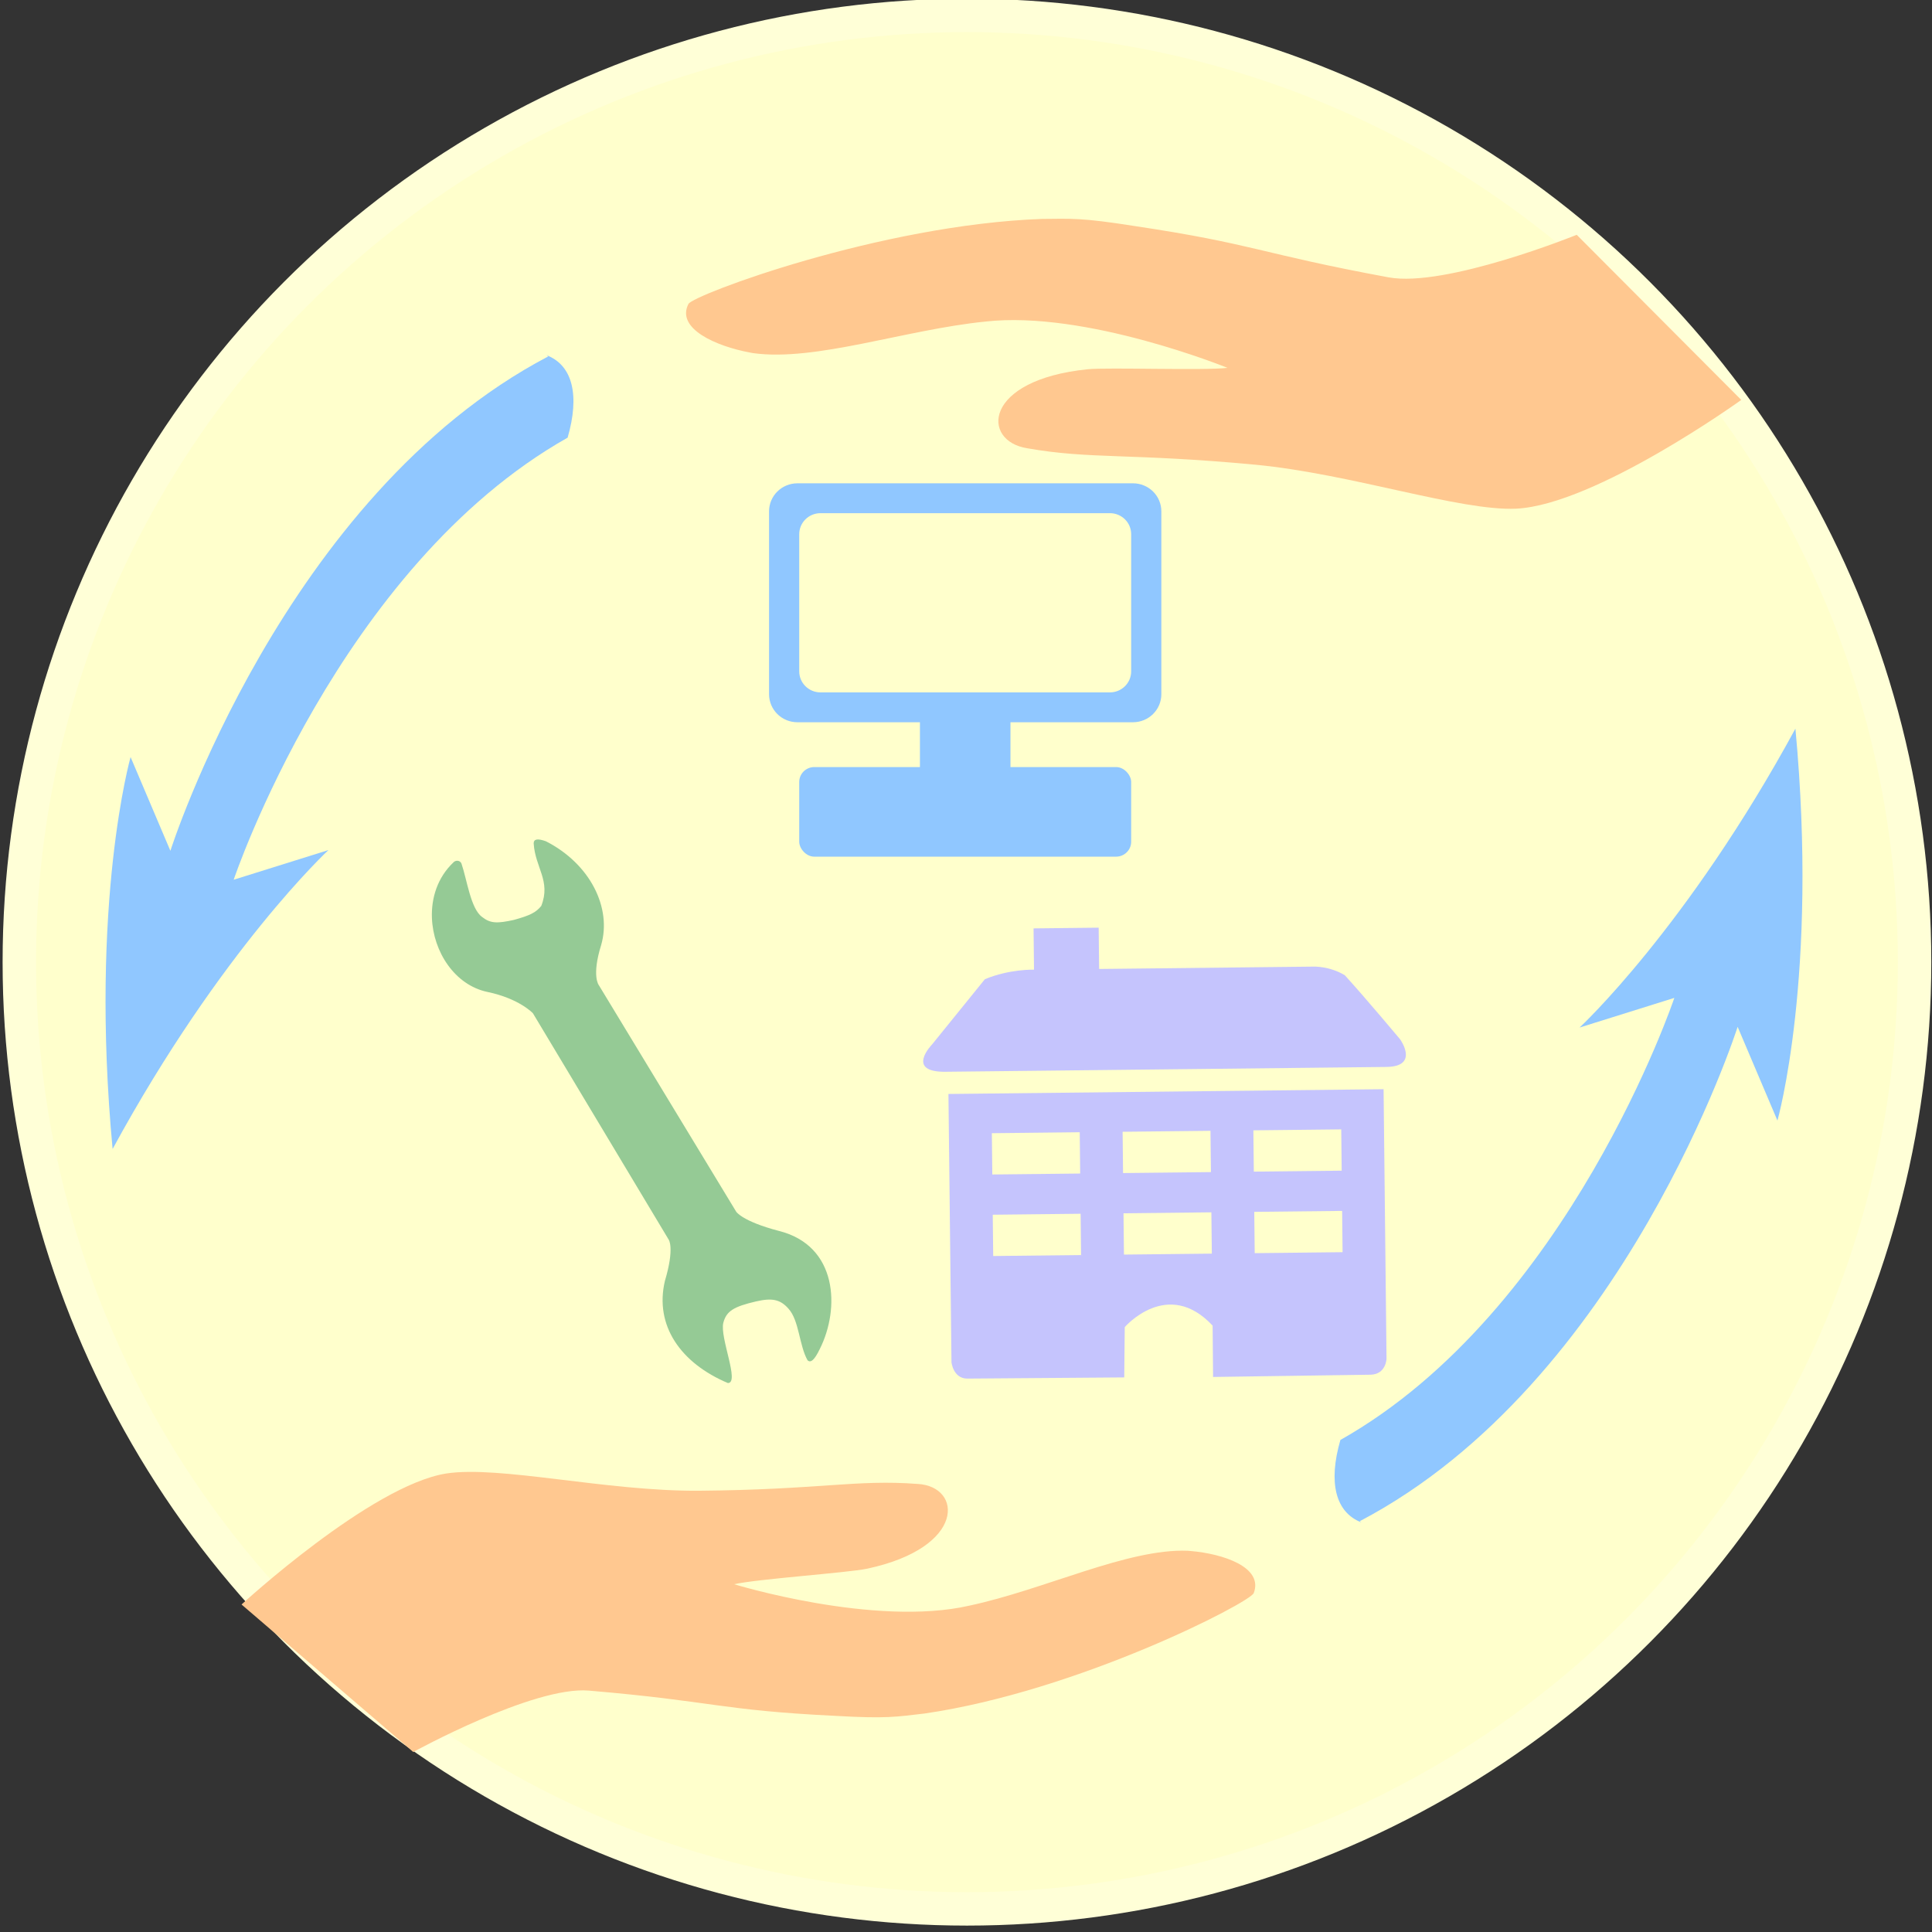 <?xml version="1.0" encoding="UTF-8" standalone="no"?>
<svg
   version="1.1"
   viewBox="0 0 1000 1000"
   id="svg899"
   sodipodi:docname="internalhelpdeskControl.svg"
   inkscape:version="1.2.2 (732a01da63, 2022-12-09)"
   inkscape:export-filename="helpdeskControl.png"
   inkscape:export-xdpi="38.400002"
   inkscape:export-ydpi="38.400002"
   xmlns:inkscape="http://www.inkscape.org/namespaces/inkscape"
   xmlns:sodipodi="http://sodipodi.sourceforge.net/DTD/sodipodi-0.dtd"
   xmlns="http://www.w3.org/2000/svg"
   xmlns:svg="http://www.w3.org/2000/svg"
   xmlns:rdf="http://www.w3.org/1999/02/22-rdf-syntax-ns#"
   xmlns:cc="http://creativecommons.org/ns#"
   xmlns:dc="http://purl.org/dc/elements/1.1/">
  <rect x="0" y="0" width="1000" height="1000" fill="#333333" stroke="none"/>
  <defs
     id="defs903">
    <linearGradient
       id="linearGradient10206"
       inkscape:swatch="solid">
      <stop
         style="stop-color:#7d1616;stop-opacity:1;"
         offset="0"
         id="stop10204" />
    </linearGradient>
  </defs>
  <sodipodi:namedview
     pagecolor="#ffffff"
     bordercolor="#666666"
     borderopacity="1"
     objecttolerance="10"
     gridtolerance="10"
     guidetolerance="10"
     inkscape:pageopacity="0"
     inkscape:pageshadow="2"
     inkscape:window-width="2560"
     inkscape:window-height="1369"
     id="namedview901"
     showgrid="true"
     inkscape:zoom="1"
     inkscape:cx="768"
     inkscape:cy="381"
     inkscape:window-x="-8"
     inkscape:window-y="-8"
     inkscape:window-maximized="1"
     inkscape:current-layer="svg899"
     inkscape:showpageshadow="2"
     inkscape:pagecheckerboard="0"
     inkscape:deskcolor="#d1d1d1"
     inkscape:document-rotation="0">
    <inkscape:grid
       type="xygrid"
       id="grid912" />
  </sodipodi:namedview>
  <ellipse
     style="fill:#ffffcc;fill-opacity:1;stroke:#ffffd7;stroke-width:17.303;stroke-linecap:round;stroke-linejoin:round;stroke-opacity:1;paint-order:stroke markers fill"
     id="path3367"
     cx="500.49"
     cy="498"
     rx="490.49"
     ry="490.034" />
  <path
     id="rect35266"
     style="fill:#95ca95;fill-opacity:1;stroke-width:10.823;stroke-linecap:round;stroke-linejoin:bevel;paint-order:stroke markers fill"
     d="m 223.565,475.169 c 0.675,17.446 11.78,34.689 28.713,38.256 16.492,3.425 23.56,11.035 23.56,11.035 l 70.287,117.199 c 0,0 3.141,4.186 -1.963,21.309 -5.497,23.211 8.246,42.618 32.591,52.892 6.283,0 -4.319,-23.592 -2.356,-31.202 1.571,-6.088 5.497,-8.371 16.884,-11.035 8.246,-1.903 12.565,-1.142 16.884,3.805 5.497,6.088 5.497,19.026 9.817,26.636 1.571,1.522 3.534,0 6.283,-5.708 10.602,-20.928 9.424,-53.653 -21.204,-61.263 -18.848,-4.947 -21.989,-9.893 -21.989,-9.893 L 310,510 c 0,0 -3.927,-4.566 1.178,-20.928 5.497,-19.026 -5.497,-41.857 -28.664,-53.653 -4.319,-1.522 -6.283,-1.142 -6.283,1.142 0.785,12.557 9.031,19.406 3.927,32.344 -2.749,3.425 -5.89,4.947 -14.136,7.23 -8.639,1.903 -12.173,1.903 -16.492,-1.522 -5.89,-4.186 -7.853,-19.406 -10.602,-27.397 -0.393,-1.522 -2.356,-2.283 -3.927,-1.142 l -0.393,0.381 c -8.099,7.705 -11.449,18.247 -11.044,28.715 z" />
  <g
     id="g37976"
     transform="matrix(0.274,-0.003,0.003,0.274,491.99,509.774)">
    <path
       d="m 158,-27 c 0,0 -46,-2 -93,17 L -36,112 c 0,0 -53,53 27,52 h 414 416 c 64,0.3 27,-52 27,-52 0,0 -63,-77 -103,-122 -29,-18 -59,-17 -59,-17 H 281 v -78 H 158 Z"
       id="path35642"
       style="fill:#c5c4fd;fill-opacity:1" />
    <path
       d="m -6,713 c 0,0 3,31 30,31 l 296,1 2,-95 c 0,0 82,-93 166,-1 l -0.2,97 298,-1 c 29,-0.7 30,-30 30,-30 V 206 H -6.2 Z M 241,359 H 75 v -78 h 166 z m 247,0 H 322 v -78 h 166 z m 247,0 H 569 V 281 H 735 Z M 241,513 H 75 v -78 h 166 z m 247,0 H 322 v -78 h 166 z m 247,0 H 569 v -78 h 166 z"
       id="path35644"
       style="fill:#c5c4fd;fill-opacity:1" />
  </g>
  <path
     inkscape:connector-curvature="0"
     d="m 614.72,802.669 c -31.158,-1.19 -73.845,20.053 -113.031,28.424 C 452.645,842.283 380,820 380,820 c 11.45,-2.684 59.018,-5.95 68.815,-8.043 51.432,-10.986 49.317,-42.629 26.178,-43.868 -31.855,-2.42 -50.751,2.996 -113.315,3.522 -48.117,0.293 -103.078,-13.167 -130.69,-8.933 -39.001,6.191 -105.964,67.806 -105.964,67.806 l 88.881,76.347 c 0,0 62.226,-34.213 90.874,-31.774 65.252,5.556 67.268,10.118 127.932,13.088 26.322,1.51 31.22,0.463 45.791,-1.223 79.531,-11.521 168.396,-57.368 170.421,-62.317 5.154,-13.463 -15.898,-20.378 -32.609,-21.801 z"
     style="fill:#ffc890;fill-opacity:1;stroke-width:0.534"
     id="path2640-6" />
  <path
     inkscape:connector-curvature="0"
     d="m 389.814,182.776 c 32.265,4.489 78.621,-12.141 120.128,-16.322 52.016,-5.943 125.403,23.951 125.403,23.951 -12.15,1.458 -61.886,-0.332 -72.263,0.713 -54.478,5.488 -55.26,37.225 -31.333,40.912 32.873,5.787 53.018,2.398 118.078,8.508 50.026,4.81 105.868,24.042 134.959,22.753 C 825.895,261.26 901.28,207 901.28,207 l -85.167,-85.458 c 0,0 -67.881,27.474 -97.419,22.008 -67.281,-12.452 -68.946,-17.209 -131.702,-26.599 -27.209,-4.294 -32.397,-3.772 -47.697,-3.638 -83.726,3.04 -180.384,39.276 -182.953,43.991 -6.623,12.861 14.601,21.98 31.832,25.169 z"
     style="fill:#ffc890;fill-opacity:1;stroke-width:0.546"
     id="path2640-2-0" />
  <path
     inkscape:connector-curvature="0"
     d="M 283.749,184.498 C 146.689,256.421 88.195,440.381 88.195,440.381 L 67.589,391.854 c 0,0 -21.287,74.883 -9.303,202.857 C 114.4,491.511 170,440 170,440 l -49.044,15.348 c 0,0 54.431,-162.004 172.847,-228.819 6.358,-21.948 2.61,-37.468 -10.881,-42.68 z"
     id="path2646-0-5-6"
     style="fill:#90c7ff;fill-opacity:1;stroke-width:1.218" />
  <path
     inkscape:connector-curvature="0"
     d="M 703.84,787.356 C 840.899,715.433 899.393,531.473 899.393,531.473 L 920,580 c 0,0 21.287,-74.883 9.303,-202.857 C 873.189,480.343 817.589,531.854 817.589,531.854 l 49.044,-15.348 c 0,0 -54.431,162.004 -172.847,228.819 -6.358,21.948 -2.61,37.468 10.881,42.68 z"
     id="path2646-0-5-6-4"
     style="fill:#90c7ff;fill-opacity:1;stroke-width:1.218" />
  <g
     id="g35628"
     transform="matrix(0.781,0,0,0.773,-554.764,-35.852)">
    <path
       id="rect35567"
       style="fill:#90c7ff;stroke-width:97.014;stroke-linecap:round;stroke-linejoin:bevel;paint-order:stroke markers fill"
       d="M 1238.824,370 C 1228.396,370 1220,378.396 1220,388.824 V 511.176 C 1220,521.604 1228.396,530 1238.824,530 h 222.352 C 1471.604,530 1480,521.604 1480,511.176 V 388.824 C 1480,378.396 1471.604,370 1461.176,370 Z m 15.293,20 h 191.766 c 7.821,0 14.117,6.296 14.117,14.117 v 91.766 C 1460,503.704 1453.704,510 1445.883,510 H 1254.117 C 1246.296,510 1240,503.704 1240,495.883 V 404.117 C 1240,396.296 1246.296,390 1254.117,390 Z" />
    <rect
       style="fill:#90c7ff;stroke-width:100;stroke-linecap:round;stroke-linejoin:bevel;paint-order:stroke markers fill"
       id="rect35594"
       width="220"
       height="60"
       x="1240"
       y="560"
       ry="10" />
    <rect
       style="fill:#90c7ff;stroke-width:100;stroke-linecap:round;stroke-linejoin:bevel;paint-order:stroke markers fill"
       id="rect35596"
       width="60"
       height="50"
       x="1320"
       y="520"
       ry="10" />
  </g>
</svg>
